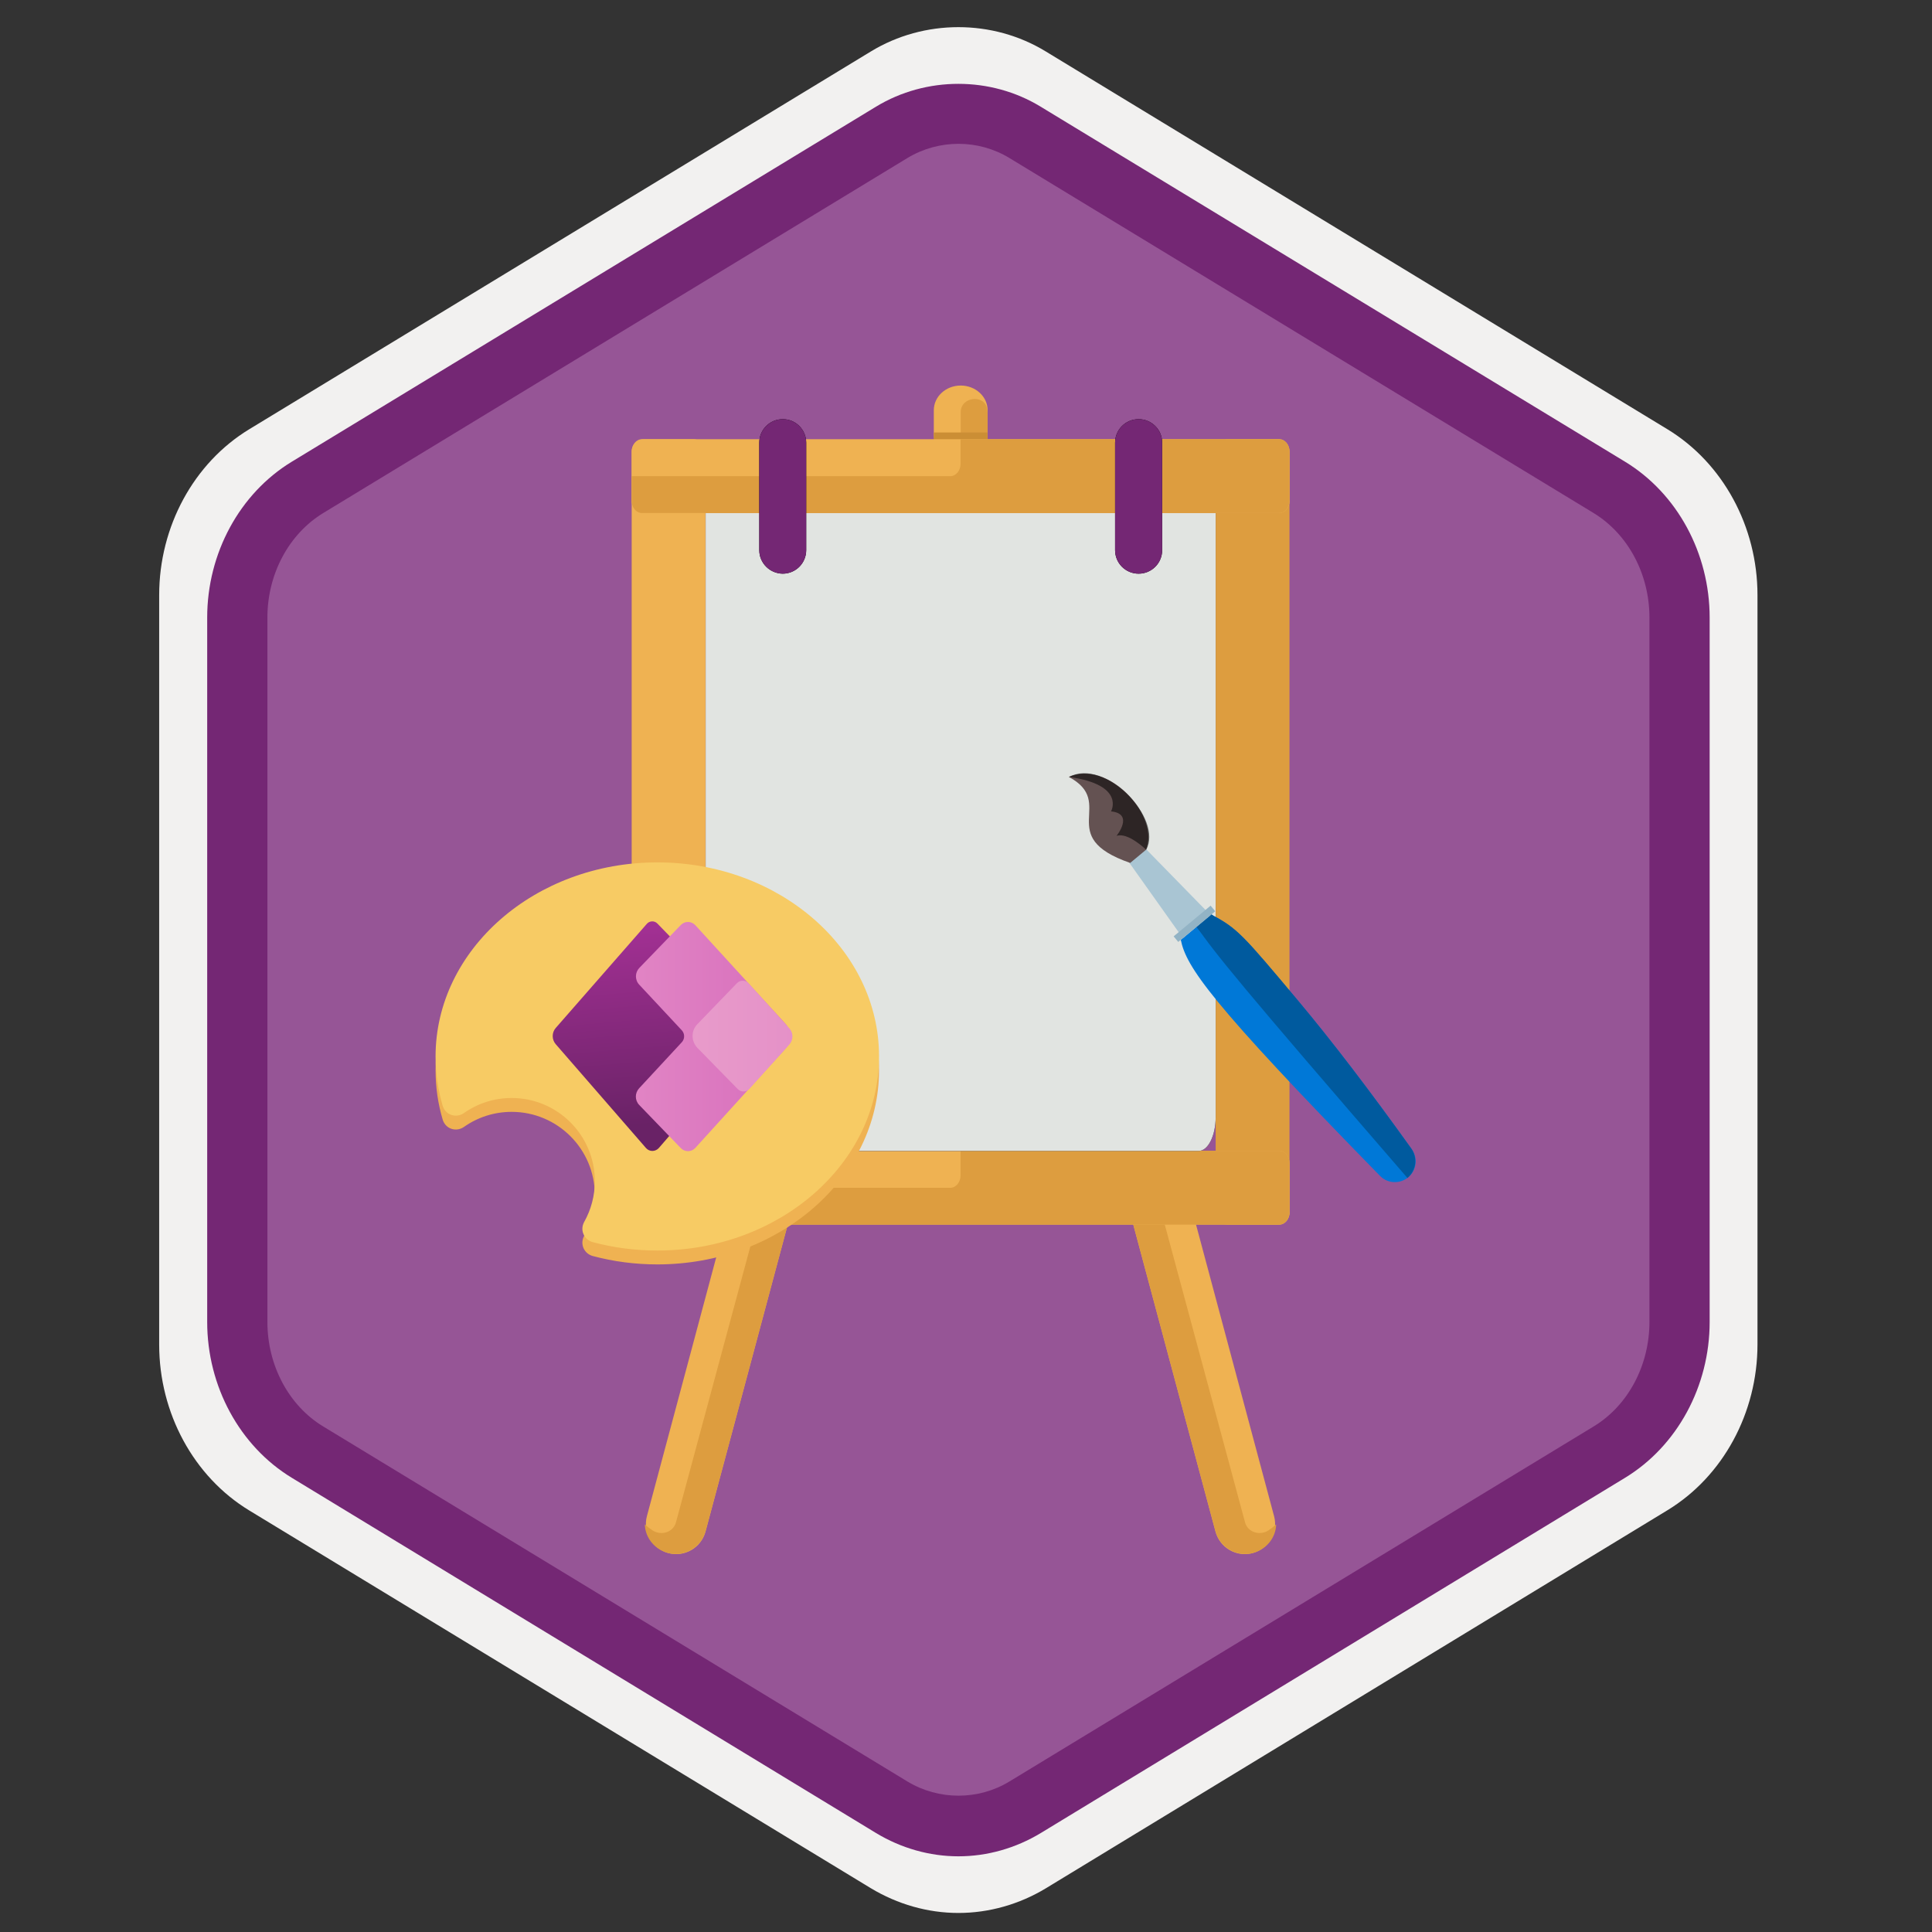 <svg width="103" height="103" viewBox="0 0 103 103" fill="none" xmlns="http://www.w3.org/2000/svg">
<rect x="0" y="0" width="103" height="103" fill="#333333" stroke="none"/>
<path d="M51.096 101.985C49.466 101.985 47.856 101.525 46.426 100.665L13.286 80.525C10.326 78.725 8.486 75.335 8.486 71.685V31.725C8.486 28.075 10.326 24.685 13.286 22.885L46.426 2.745C49.266 1.015 52.926 1.015 55.756 2.745L88.896 22.885C91.856 24.685 93.696 28.075 93.696 31.725V71.675C93.696 75.325 91.856 78.715 88.896 80.515L55.766 100.665C54.346 101.525 52.726 101.985 51.096 101.985ZM48.196 5.655L15.056 25.795C13.106 26.985 11.896 29.255 11.896 31.725V71.675C11.896 74.145 13.106 76.415 15.056 77.605L48.196 97.755C49.976 98.835 52.216 98.835 53.986 97.755L87.126 77.615C89.076 76.425 90.286 74.155 90.286 71.685V31.725C90.286 29.255 89.076 26.985 87.126 25.795L53.986 5.655C52.226 4.575 49.976 4.575 48.196 5.655Z" fill="#F2F1F0"/>
<path fill-rule="evenodd" clip-rule="evenodd" d="M46.876 7.245C48.186 6.445 49.636 6.045 51.086 6.045C52.536 6.045 53.996 6.445 55.296 7.245L85.206 25.535C87.886 27.175 89.536 30.235 89.536 33.565V69.845C89.536 73.165 87.876 76.235 85.206 77.875L55.296 96.165C53.996 96.965 52.536 97.365 51.086 97.365C49.636 97.365 48.186 96.965 46.876 96.165L16.976 77.875C14.296 76.235 12.646 73.175 12.646 69.845V33.565C12.646 30.245 14.296 27.175 16.976 25.535L46.876 7.245Z" fill="#965596"/>
<path d="M51.096 98.965C49.566 98.965 48.046 98.535 46.706 97.725L15.556 78.785C12.776 77.095 11.046 73.905 11.046 70.475V32.925C11.046 29.495 12.776 26.305 15.556 24.615L46.706 5.685C49.376 4.065 52.816 4.065 55.476 5.685L86.636 24.615C89.416 26.305 91.146 29.495 91.146 32.925V70.475C91.146 73.905 89.416 77.095 86.636 78.785L55.486 97.725C54.146 98.535 52.626 98.965 51.096 98.965ZM48.376 8.425L17.226 27.355C15.396 28.475 14.256 30.605 14.256 32.925V70.475C14.256 72.795 15.396 74.935 17.226 76.045L48.376 94.975C50.046 95.985 52.156 95.985 53.816 94.975L84.966 76.045C86.796 74.935 87.936 72.795 87.936 70.475V32.925C87.936 30.605 86.796 28.475 84.966 27.355L53.816 8.425C52.156 7.415 50.046 7.415 48.376 8.425Z" fill="#742774"/>
<path fill-rule="evenodd" clip-rule="evenodd" d="M41.375 61.36C42.234 61.591 42.749 62.48 42.518 63.339L37.611 81.658C37.38 82.516 36.491 83.032 35.632 82.8C34.773 82.569 34.258 81.68 34.489 80.829L39.396 62.502C39.635 61.643 40.516 61.128 41.375 61.36Z" fill="#EFB252"/>
<path fill-rule="evenodd" clip-rule="evenodd" d="M41.376 61.359L36.036 81.165C35.894 81.687 35.252 81.896 34.781 81.583C34.632 81.486 34.497 81.381 34.378 81.269C34.393 82.001 34.938 82.673 35.752 82.823C36.611 82.972 37.41 82.412 37.619 81.62L42.69 62.696L42.369 62.054L41.376 61.359Z" fill="#DD9D3F"/>
<path fill-rule="evenodd" clip-rule="evenodd" d="M61.039 61.36C60.18 61.591 59.665 62.48 59.896 63.339L64.803 81.658C65.034 82.516 65.923 83.032 66.782 82.8C67.641 82.569 68.156 81.68 67.924 80.829L63.018 62.502C62.771 61.643 61.898 61.128 61.039 61.36Z" fill="#EFB252"/>
<path fill-rule="evenodd" clip-rule="evenodd" d="M61.038 61.359L66.378 81.165C66.52 81.687 67.162 81.896 67.633 81.583C67.782 81.486 67.916 81.381 68.036 81.269C68.021 82.001 67.476 82.673 66.662 82.823C65.803 82.972 65.004 82.412 64.795 81.62L59.724 62.696L60.045 62.054L61.038 61.359Z" fill="#DD9D3F"/>
<path fill-rule="evenodd" clip-rule="evenodd" d="M51.218 24.49C50.426 24.49 49.784 23.9 49.784 23.175V21.869C49.784 21.144 50.426 20.554 51.218 20.554C52.01 20.554 52.652 21.144 52.652 21.869V23.183C52.644 23.9 52.01 24.49 51.218 24.49Z" fill="#EFB252"/>
<path fill-rule="evenodd" clip-rule="evenodd" d="M51.219 21.966V23.415H52.653V22.033C52.653 21.951 52.645 21.876 52.63 21.802C52.488 20.995 51.219 21.152 51.219 21.966Z" fill="#DD9D3F"/>
<path d="M52.644 23.056H49.784V23.803H52.644V23.056Z" fill="#CB8E35"/>
<path fill-rule="evenodd" clip-rule="evenodd" d="M34.334 65.295C33.975 65.295 33.676 64.996 33.676 64.638V24.072C33.676 23.713 33.975 23.415 34.334 23.415H36.955C37.313 23.415 37.612 23.706 37.612 24.072V64.638C37.612 64.996 37.313 65.295 36.955 65.295H34.334Z" fill="#EFB252"/>
<path fill-rule="evenodd" clip-rule="evenodd" d="M65.467 65.295C65.109 65.295 64.81 65.004 64.81 64.638V24.072C64.81 23.713 65.109 23.415 65.467 23.415H68.088C68.447 23.415 68.746 23.706 68.746 24.072V64.638C68.746 64.996 68.447 65.295 68.088 65.295H65.467Z" fill="#DD9D3F"/>
<path fill-rule="evenodd" clip-rule="evenodd" d="M68.754 26.693C68.754 27.052 68.507 27.35 68.208 27.35H34.221C33.923 27.35 33.676 27.059 33.676 26.693V24.072C33.676 23.713 33.923 23.415 34.221 23.415H68.201C68.5 23.415 68.746 23.713 68.746 24.072V26.693" fill="#EFB252"/>
<path fill-rule="evenodd" clip-rule="evenodd" d="M34.221 27.35H68.201C68.5 27.35 68.746 27.052 68.746 26.693V24.072C68.754 23.713 68.507 23.415 68.201 23.415H51.211V24.729C51.211 25.087 50.965 25.386 50.666 25.386H33.676V26.701C33.676 27.059 33.923 27.35 34.221 27.35Z" fill="#DD9D3F"/>
<path fill-rule="evenodd" clip-rule="evenodd" d="M68.754 64.63C68.754 64.989 68.507 65.288 68.208 65.288H34.221C33.923 65.288 33.676 64.996 33.676 64.63V62.009C33.676 61.651 33.923 61.352 34.221 61.352H68.201C68.5 61.352 68.746 61.651 68.746 62.009V64.63" fill="#EFB252"/>
<path fill-rule="evenodd" clip-rule="evenodd" d="M34.221 65.288H68.201C68.5 65.288 68.746 64.989 68.746 64.63V62.009C68.754 61.651 68.507 61.352 68.201 61.352H51.211V62.666C51.211 63.025 50.965 63.324 50.666 63.324H33.676V64.638C33.676 64.996 33.923 65.288 34.221 65.288Z" fill="#DD9D3F"/>
<path fill-rule="evenodd" clip-rule="evenodd" d="M64.81 27.357V59.567C64.81 60.553 64.399 61.359 63.906 61.359H38.522C38.022 61.359 37.619 60.553 37.619 59.567V27.357H64.81Z" fill="black"/>
<path fill-rule="evenodd" clip-rule="evenodd" d="M64.81 27.357V59.567C64.81 60.553 64.399 61.359 63.906 61.359H38.522C38.022 61.359 37.619 60.553 37.619 59.567V27.357H64.81Z" fill="#E1E4E1"/>
<path fill-rule="evenodd" clip-rule="evenodd" d="M41.734 22.347C42.421 22.347 42.981 22.907 42.981 23.601V29.329C42.981 30.024 42.421 30.584 41.726 30.584C41.039 30.576 40.479 30.016 40.479 29.329V23.601C40.479 22.907 41.039 22.347 41.734 22.347Z" fill="black"/>
<path fill-rule="evenodd" clip-rule="evenodd" d="M41.734 22.347C42.421 22.347 42.981 22.907 42.981 23.601V29.329C42.981 30.024 42.421 30.584 41.726 30.584C41.039 30.576 40.479 30.016 40.479 29.329V23.601C40.479 22.907 41.039 22.347 41.734 22.347Z" fill="#742774"/>
<path fill-rule="evenodd" clip-rule="evenodd" d="M60.703 22.347C61.397 22.347 61.958 22.907 61.958 23.601V29.329C61.958 30.024 61.397 30.584 60.703 30.584C60.008 30.584 59.448 30.024 59.448 29.329V23.601C59.448 22.907 60.008 22.347 60.703 22.347Z" fill="black"/>
<path fill-rule="evenodd" clip-rule="evenodd" d="M60.703 22.347C61.397 22.347 61.958 22.907 61.958 23.601V29.329C61.958 30.024 61.397 30.584 60.703 30.584C60.008 30.584 59.448 30.024 59.448 29.329V23.601C59.448 22.907 60.008 22.347 60.703 22.347Z" fill="#742774"/>
<path fill-rule="evenodd" clip-rule="evenodd" d="M62.951 50.105L64.556 48.753C65.953 49.478 66.252 49.836 69.179 53.324C70.971 55.46 73.003 58.111 75.266 61.27C75.602 61.74 75.519 62.39 75.079 62.763C74.638 63.129 73.981 63.107 73.578 62.696C64.474 53.391 63.242 51.539 62.951 50.105Z" fill="#0078D7"/>
<path fill-rule="evenodd" clip-rule="evenodd" d="M63.794 49.396C64.638 48.686 64.564 48.754 64.564 48.754C65.96 49.478 66.259 49.837 69.186 53.324C70.971 55.453 72.988 58.089 75.235 61.225C75.586 61.718 75.504 62.405 75.034 62.801C66.102 52.48 64.75 50.792 63.794 49.396Z" fill="#005A9E"/>
<path d="M66.326 50.441C65.31 49.366 64.593 48.746 64.593 48.746L63.779 49.418L65.706 51.763L66.326 50.441Z" fill="#005A9E"/>
<path d="M64.541 48.791L63.063 50.016L60.113 45.863L60.979 45.147L64.541 48.791Z" fill="#A9C5D3"/>
<path d="M64.788 48.582L62.816 50.217L62.57 49.919L64.541 48.283L64.788 48.582Z" fill="#92B3C5"/>
<path d="M56.983 41.42C59.567 42.809 56.162 44.586 60.254 46.005L61.098 45.303C61.434 44.504 61.076 43.474 60.396 42.652C59.545 41.614 58.163 40.897 56.983 41.42Z" fill="#645252"/>
<path opacity="0.55" d="M61.106 45.303C61.106 45.303 60.128 44.347 59.523 44.564C59.523 44.564 60.486 43.384 59.232 43.257C59.232 43.257 60.031 41.845 56.991 41.42C58.918 40.389 62.025 43.645 61.106 45.303Z" fill="black"/>
<path fill-rule="evenodd" clip-rule="evenodd" d="M35.043 67.409C33.87 67.409 32.713 67.259 31.6 66.961C31.376 66.901 31.197 66.744 31.107 66.535C31.017 66.326 31.032 66.087 31.144 65.885C31.518 65.221 31.712 64.474 31.712 63.712C31.712 61.263 29.725 59.276 27.276 59.276C26.365 59.276 25.483 59.552 24.729 60.083C24.535 60.217 24.289 60.254 24.065 60.18C23.84 60.105 23.669 59.918 23.602 59.694C23.348 58.835 23.221 57.954 23.221 57.066C23.221 51.36 28.523 46.715 35.043 46.715C41.562 46.715 46.864 51.352 46.864 57.058C46.864 62.764 41.562 67.409 35.043 67.409Z" fill="#EFB252"/>
<path fill-rule="evenodd" clip-rule="evenodd" d="M35.043 66.669C33.87 66.669 32.713 66.52 31.6 66.221C31.376 66.162 31.197 66.005 31.107 65.796C31.017 65.587 31.032 65.348 31.144 65.146C31.518 64.481 31.712 63.734 31.712 62.973C31.712 60.523 29.725 58.537 27.276 58.537C26.365 58.537 25.483 58.813 24.729 59.343C24.535 59.478 24.289 59.515 24.065 59.44C23.84 59.366 23.669 59.179 23.602 58.955C23.348 58.096 23.221 57.215 23.221 56.326C23.221 50.621 28.523 45.976 35.043 45.976C41.562 45.976 46.864 50.613 46.864 56.319C46.864 62.024 41.562 66.669 35.043 66.669Z" fill="#F7CB64"/>
<path d="M36.2 50.426L35.05 49.239C34.893 49.075 34.632 49.082 34.483 49.254L29.628 54.803C29.412 55.049 29.412 55.422 29.628 55.669L34.438 61.203C34.617 61.412 34.938 61.412 35.125 61.203L36.559 59.545L36.715 51.009L36.2 50.426Z" fill="url(#paint0_linear)"/>
<path d="M41.853 54.556L37.066 49.321C36.857 49.097 36.506 49.097 36.297 49.313L34.087 51.599C33.848 51.845 33.84 52.241 34.079 52.495L36.349 54.929C36.514 55.108 36.514 55.385 36.349 55.564L34.072 58.021C33.84 58.275 33.84 58.663 34.079 58.91L36.297 61.21C36.506 61.426 36.857 61.426 37.066 61.202L41.853 55.93C42.212 55.542 42.212 54.944 41.853 54.556Z" fill="url(#paint1_linear)"/>
<path d="M42.085 55.684L39.949 58.051C39.785 58.23 39.508 58.238 39.336 58.066L37.186 55.87C36.835 55.512 36.835 54.944 37.186 54.593L39.292 52.413C39.456 52.241 39.74 52.241 39.904 52.42L42.085 54.825C42.301 55.071 42.301 55.437 42.085 55.684Z" fill="url(#paint2_linear)"/>
<defs>
<linearGradient id="paint0_linear" x1="32.794" y1="49.577" x2="33.685" y2="60.044" gradientUnits="userSpaceOnUse">
<stop stop-color="#A23093"/>
<stop offset="1" stop-color="#692266"/>
</linearGradient>
<linearGradient id="paint1_linear" x1="33.902" y1="55.264" x2="42.124" y2="55.264" gradientUnits="userSpaceOnUse">
<stop stop-color="#E184C4"/>
<stop offset="1" stop-color="#D76EBC"/>
</linearGradient>
<linearGradient id="paint2_linear" x1="36.929" y1="55.238" x2="42.249" y2="55.238" gradientUnits="userSpaceOnUse">
<stop stop-color="#E89BCA"/>
<stop offset="1" stop-color="#E591C8"/>
</linearGradient>
</defs>
</svg>
